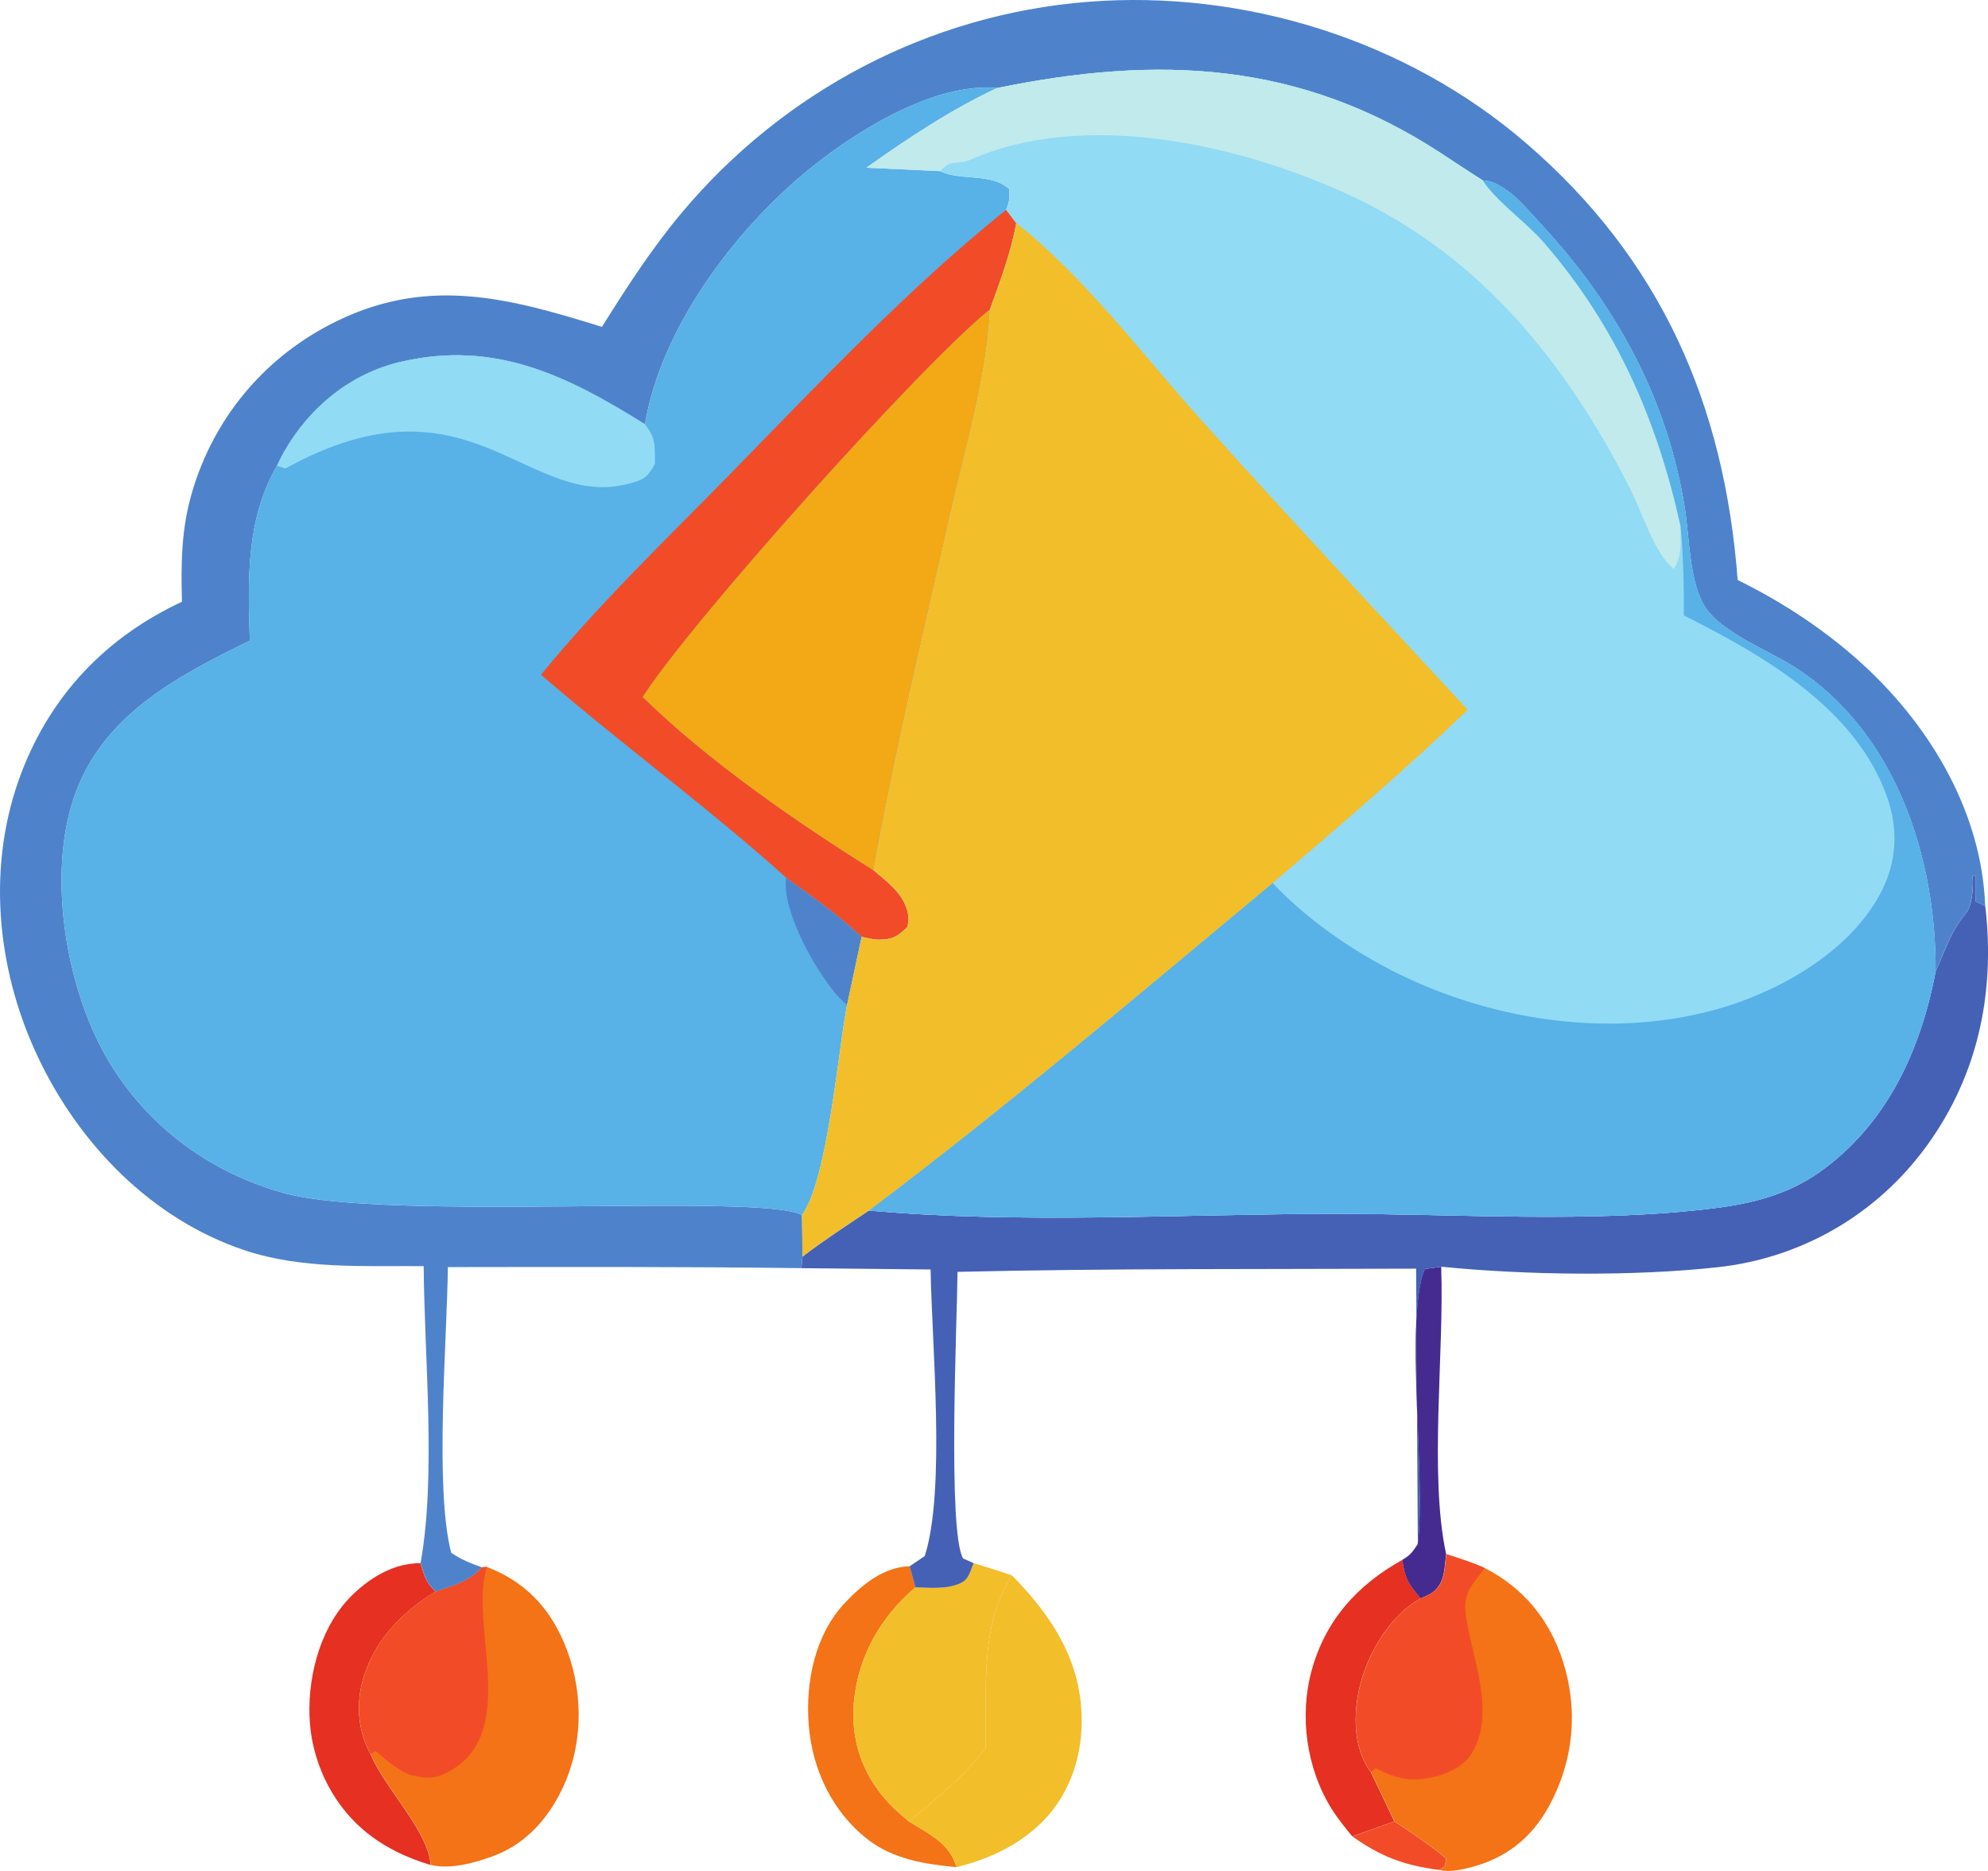 <svg width="51" height="48" viewBox="0 0 51 48" fill="none" xmlns="http://www.w3.org/2000/svg">
<path d="M35.772 46.728C36.233 47.03 36.677 47.328 37.101 47.679L37.064 47.886L36.912 47.973C36.027 47.858 35.424 47.633 34.694 47.115L35.772 46.728Z" fill="#F14C27"/>
<path d="M36.368 39.619C36.585 37.958 36.025 33.765 36.55 32.557L36.972 32.499C37.053 34.697 36.658 37.835 37.1 39.875C37.046 40.251 37.081 40.598 36.754 40.852C36.675 40.913 36.532 40.97 36.439 41.01C36.124 40.616 36.049 40.539 35.972 40.02C36.187 39.893 36.232 39.82 36.368 39.619Z" fill="#452B90"/>
<path d="M34.691 47.113C34.506 46.888 34.318 46.657 34.163 46.409C33.514 45.372 33.326 44.018 33.653 42.843C34.012 41.554 34.822 40.663 35.974 40.02C36.052 40.538 36.127 40.615 36.441 41.009C35.69 41.433 35.148 42.316 34.92 43.129C34.725 43.822 34.693 44.686 35.071 45.328C35.098 45.372 35.132 45.412 35.162 45.453L35.769 46.727L34.691 47.113Z" fill="#E53022"/>
<path d="M24.536 47.904C23.717 47.821 22.917 47.704 22.248 47.181C21.346 46.474 20.839 45.391 20.748 44.264C20.659 43.172 20.899 41.953 21.667 41.131C22.11 40.658 22.667 40.201 23.336 40.183L23.486 40.724C22.608 41.46 22.015 42.493 21.908 43.645C21.818 44.614 22.106 45.49 22.76 46.214C22.929 46.403 23.125 46.569 23.318 46.732C23.818 47.039 24.377 47.299 24.536 47.904Z" fill="#F37316"/>
<path d="M10.785 40.103C10.899 40.448 10.909 40.571 11.172 40.832C10.265 41.388 9.519 42.172 9.274 43.235C9.136 43.837 9.21 44.458 9.505 45C9.876 45.894 10.986 46.963 11.048 47.848C10.417 47.659 9.813 47.37 9.311 46.937C8.468 46.21 7.971 45.115 7.939 44.008C7.908 42.909 8.251 41.668 9.067 40.893C9.54 40.444 10.121 40.105 10.785 40.103Z" fill="#E53022"/>
<path d="M25.963 40.419C26.995 41.475 27.752 42.62 27.75 44.159C27.748 45.178 27.379 46.171 26.611 46.862C26.007 47.405 25.313 47.706 24.535 47.904C24.375 47.299 23.817 47.039 23.316 46.732C24.012 46.141 24.749 45.579 25.285 44.834C25.316 43.388 25.128 41.662 25.963 40.419Z" fill="#F2BE2A"/>
<path d="M24.979 40.103C25.306 40.206 25.639 40.302 25.963 40.42C25.128 41.663 25.316 43.388 25.285 44.835C24.749 45.58 24.012 46.142 23.317 46.732C23.123 46.569 22.928 46.403 22.758 46.215C22.105 45.491 21.816 44.614 21.907 43.646C22.014 42.493 22.606 41.461 23.485 40.724C23.868 40.73 24.297 40.78 24.651 40.612C24.862 40.51 24.889 40.303 24.979 40.103Z" fill="#F2BE2A"/>
<path d="M12.36 40.208L12.491 40.2C13.443 40.571 14.07 41.204 14.471 42.147C14.957 43.29 14.981 44.639 14.476 45.78C14.116 46.593 13.527 47.289 12.679 47.608C12.199 47.789 11.56 47.968 11.052 47.847C10.99 46.962 9.88 45.893 9.509 44.999C9.215 44.458 9.14 43.836 9.278 43.234C9.523 42.172 10.269 41.388 11.176 40.831C11.621 40.676 12.043 40.578 12.36 40.208Z" fill="#F37316"/>
<path d="M12.36 40.208L12.491 40.199C12.48 40.239 12.467 40.279 12.457 40.319C12.09 41.812 13.28 44.419 11.573 45.418C11.221 45.623 10.972 45.653 10.579 45.549C10.232 45.456 9.909 45.148 9.637 44.924L9.509 44.999C9.215 44.457 9.14 43.835 9.278 43.234C9.523 42.171 10.269 41.387 11.176 40.831C11.621 40.676 12.043 40.578 12.36 40.208Z" fill="#F14C27"/>
<path d="M37.109 39.874C37.442 39.984 37.769 40.085 38.088 40.229C39.086 40.735 39.761 41.566 40.098 42.63C40.495 43.877 40.368 45.178 39.744 46.327C39.284 47.171 38.609 47.694 37.672 47.922C37.43 47.981 37.157 48.034 36.915 47.972L37.067 47.886L37.104 47.678C36.68 47.327 36.236 47.03 35.775 46.728L35.168 45.455C35.138 45.413 35.104 45.373 35.077 45.329C34.699 44.687 34.731 43.823 34.926 43.13C35.154 42.317 35.696 41.434 36.447 41.01C36.541 40.969 36.684 40.913 36.762 40.852C37.09 40.598 37.054 40.251 37.109 39.874Z" fill="#F37316"/>
<path d="M37.109 39.874C37.442 39.983 37.769 40.084 38.088 40.228C37.764 40.673 37.523 40.859 37.604 41.437C37.755 42.531 38.385 43.904 37.767 44.967C37.509 45.411 36.854 45.63 36.36 45.649C35.943 45.665 35.655 45.543 35.294 45.369L35.168 45.454C35.138 45.412 35.104 45.373 35.077 45.328C34.699 44.687 34.731 43.822 34.926 43.129C35.154 42.316 35.696 41.433 36.447 41.009C36.541 40.969 36.684 40.912 36.762 40.851C37.09 40.597 37.054 40.25 37.109 39.874Z" fill="#F14C27"/>
<path d="M49.655 24.924C49.915 24.36 50.014 23.946 50.425 23.439C50.587 23.242 50.607 22.899 50.614 22.643C50.616 22.583 50.609 22.523 50.607 22.463L50.684 22.468C50.675 22.688 50.679 22.905 50.682 23.125L50.93 23.245C51.199 25.537 50.715 27.74 49.277 29.598C48.007 31.236 46.146 32.28 44.082 32.509C41.908 32.75 39.157 32.716 36.977 32.498L36.556 32.556C36.031 33.764 36.59 37.957 36.373 39.619L36.329 32.548C32.409 32.564 28.483 32.538 24.564 32.63C24.556 33.825 24.305 39.28 24.706 39.983L24.979 40.104C24.889 40.303 24.863 40.511 24.651 40.612C24.298 40.781 23.868 40.731 23.485 40.725L23.335 40.184L23.724 39.921C24.265 38.227 23.903 34.482 23.874 32.569L20.559 32.535L20.588 32.236C21.138 31.817 21.714 31.44 22.288 31.056C26.157 31.403 30.241 31.15 34.138 31.141C37.343 31.133 40.846 31.394 44.018 30.991C44.983 30.869 45.883 30.635 46.686 30.064C48.412 28.836 49.272 26.938 49.655 24.924Z" fill="#4561B6"/>
<path d="M15.441 8.386C16.074 7.378 16.718 6.378 17.484 5.464C20.103 2.339 23.834 0.37 27.907 0.047C31.928 -0.271 36.084 1.032 39.144 3.667C42.618 6.657 44.238 10.386 44.578 14.88C45.766 15.467 46.887 16.206 47.858 17.11C49.562 18.699 50.841 20.876 50.928 23.245L50.68 23.125C50.677 22.905 50.673 22.688 50.682 22.469L50.605 22.463C50.607 22.523 50.614 22.583 50.612 22.643C50.605 22.9 50.584 23.242 50.423 23.44C50.011 23.946 49.913 24.36 49.653 24.925C49.67 22.016 48.636 18.786 46.05 17.124C45.388 16.698 44.151 16.226 43.732 15.561C43.338 14.937 43.337 13.787 43.224 13.064C42.787 10.27 41.471 7.852 39.569 5.793C39.176 5.368 38.612 4.651 38.036 4.628C37.676 4.4 37.324 4.164 36.967 3.931C33.349 1.565 29.715 1.412 25.579 2.258C23.953 2.105 21.909 3.394 20.697 4.393C18.822 5.937 16.949 8.442 16.546 10.887C14.571 9.653 12.712 8.721 10.29 9.281C8.997 9.581 7.943 10.444 7.29 11.587C7.223 11.705 7.165 11.828 7.105 11.95C6.307 13.321 6.358 14.906 6.41 16.436C4.525 17.363 2.592 18.363 1.885 20.498C1.243 22.434 1.67 25.132 2.615 26.914C3.595 28.761 5.297 30.068 7.313 30.615C9.978 31.339 19.527 30.599 20.575 31.172L20.587 32.236L20.557 32.535C17.535 32.496 14.512 32.504 11.49 32.508C11.467 34.411 11.145 38.184 11.575 39.837C11.832 40.011 12.066 40.106 12.359 40.209C12.042 40.579 11.62 40.677 11.175 40.832C10.912 40.571 10.902 40.448 10.789 40.103C11.194 37.852 10.885 34.816 10.869 32.483C9.35 32.474 7.737 32.564 6.278 32.077C3.885 31.277 2.023 29.349 0.965 27.102C-0.101 24.837 -0.351 22.172 0.555 19.809C1.32 17.814 2.733 16.34 4.668 15.438C4.641 14.459 4.649 13.564 4.932 12.611C5.478 10.765 6.722 9.244 8.429 8.345C10.87 7.06 12.976 7.617 15.441 8.386Z" fill="#4E83CC"/>
<path d="M16.546 10.887C16.949 8.441 18.823 5.936 20.697 4.392C21.91 3.393 23.954 2.104 25.58 2.258C24.41 2.802 23.277 3.555 22.227 4.302L24.111 4.389C24.163 4.41 24.213 4.433 24.267 4.45C24.804 4.618 25.465 4.461 25.895 4.853C25.898 5.08 25.903 5.169 25.811 5.382L26.069 5.725C25.931 6.488 25.655 7.208 25.396 7.937C25.318 9.656 24.764 11.495 24.384 13.175C23.696 16.22 22.963 19.256 22.411 22.329C22.777 22.638 23.192 22.938 23.291 23.437C23.319 23.577 23.298 23.649 23.279 23.78C23.03 24.017 22.917 24.103 22.545 24.108C22.417 24.109 22.233 24.063 22.104 24.035L21.73 25.782C21.493 27.008 21.236 30.237 20.576 31.172C19.527 30.599 9.978 31.338 7.312 30.615C5.297 30.068 3.595 28.761 2.615 26.913C1.669 25.131 1.243 22.433 1.884 20.498C2.592 18.363 4.525 17.363 6.409 16.436C6.357 14.906 6.306 13.321 7.104 11.949C7.164 11.827 7.223 11.705 7.29 11.587C7.943 10.443 8.996 9.58 10.29 9.28C12.712 8.72 14.571 9.653 16.546 10.887Z" fill="#58B1E7"/>
<path d="M20.165 22.519C20.841 23 21.494 23.469 22.101 24.035L21.727 25.781C21.648 25.706 21.517 25.591 21.442 25.5C20.879 24.822 20.063 23.371 20.165 22.519Z" fill="#4E83CC"/>
<path d="M7.105 11.948C7.165 11.826 7.224 11.704 7.291 11.586C7.944 10.442 8.998 9.579 10.291 9.28C12.713 8.719 14.573 9.652 16.547 10.886C16.844 11.269 16.789 11.425 16.804 11.898C16.614 12.229 16.559 12.293 16.161 12.402C13.511 13.131 12.07 9.394 7.318 12.022L7.105 11.948Z" fill="#91DBF4"/>
<path d="M25.813 5.382L26.071 5.725C25.933 6.488 25.657 7.208 25.398 7.936C23.65 9.339 17.733 15.938 16.49 17.881C18.162 19.521 20.424 21.083 22.413 22.329C22.779 22.637 23.194 22.938 23.293 23.437C23.321 23.577 23.3 23.649 23.281 23.779C23.032 24.016 22.919 24.103 22.547 24.107C22.419 24.109 22.235 24.063 22.106 24.035C21.499 23.469 20.846 23 20.17 22.519C18.159 20.707 15.933 19.086 13.879 17.31C15.366 15.492 17.096 13.833 18.739 12.154C21.005 9.839 23.284 7.41 25.813 5.382Z" fill="#F14C27"/>
<path d="M25.396 7.937C25.319 9.657 24.765 11.496 24.384 13.176C23.697 16.221 22.963 19.257 22.412 22.33C20.423 21.084 18.16 19.522 16.488 17.882C17.731 15.939 23.648 9.34 25.396 7.937Z" fill="#F3A815"/>
<path d="M25.582 2.259C29.718 1.412 33.352 1.565 36.97 3.931C37.327 4.164 37.679 4.4 38.039 4.628C38.615 4.651 39.18 5.368 39.572 5.793C41.474 7.852 42.79 10.27 43.227 13.064C43.34 13.787 43.342 14.937 43.735 15.561C44.154 16.226 45.391 16.698 46.053 17.124C48.639 18.786 49.673 22.016 49.657 24.925C49.273 26.938 48.413 28.836 46.687 30.065C45.885 30.636 44.984 30.87 44.019 30.992C40.847 31.395 37.344 31.134 34.139 31.141C30.242 31.151 26.158 31.404 22.29 31.057C21.715 31.44 21.139 31.817 20.589 32.236L20.578 31.172C21.239 30.237 21.495 27.008 21.733 25.782L22.107 24.036C22.235 24.064 22.419 24.11 22.547 24.108C22.919 24.104 23.032 24.017 23.282 23.78C23.301 23.65 23.321 23.578 23.293 23.438C23.194 22.939 22.779 22.638 22.413 22.33C22.965 19.256 23.698 16.221 24.386 13.176C24.766 11.496 25.32 9.657 25.398 7.937C25.657 7.209 25.933 6.489 26.071 5.725L25.813 5.383C25.905 5.17 25.9 5.08 25.898 4.854C25.467 4.461 24.806 4.619 24.269 4.451C24.216 4.434 24.165 4.41 24.113 4.39L22.229 4.303C23.279 3.556 24.412 2.803 25.582 2.259Z" fill="#91DBF4"/>
<path d="M25.58 2.259C29.716 1.412 33.35 1.566 36.968 3.931C37.325 4.165 37.678 4.4 38.038 4.628C38.07 4.674 38.1 4.722 38.136 4.767C38.564 5.31 39.175 5.721 39.633 6.254C41.465 8.378 42.511 10.772 43.111 13.491C43.112 13.919 43.161 14.216 42.944 14.598C42.456 14.232 42.117 13.129 41.834 12.568C40.238 9.411 38.085 6.677 34.833 5.107C32.086 3.782 28.123 2.833 25.16 3.988C24.932 4.076 24.831 4.153 24.57 4.168C24.305 4.184 24.315 4.226 24.111 4.39L22.227 4.303C23.277 3.556 24.41 2.803 25.58 2.259Z" fill="#C1EAEC"/>
<path d="M38.039 4.627C38.614 4.65 39.179 5.367 39.572 5.792C41.474 7.851 42.79 10.27 43.227 13.063C43.34 13.787 43.341 14.937 43.735 15.56C44.154 16.225 45.391 16.697 46.053 17.123C48.639 18.785 49.673 22.015 49.656 24.924C49.273 26.938 48.412 28.836 46.687 30.064C45.884 30.635 44.983 30.869 44.019 30.991C40.847 31.394 37.343 31.133 34.138 31.141C30.241 31.15 26.158 31.403 22.289 31.056C25.843 28.382 29.228 25.497 32.647 22.654C33.431 23.49 34.453 24.224 35.461 24.77C38.082 26.189 41.419 26.718 44.298 25.817C45.833 25.336 47.55 24.317 48.287 22.829C48.659 22.076 48.695 21.271 48.423 20.48C47.632 18.182 45.236 16.812 43.198 15.789C43.2 15.015 43.186 14.262 43.112 13.49C42.512 10.771 41.466 8.377 39.634 6.253C39.176 5.72 38.565 5.309 38.137 4.766C38.102 4.721 38.071 4.673 38.039 4.627Z" fill="#58B1E7"/>
<path d="M26.072 5.725C27.832 7.111 29.359 9.159 30.86 10.826C33.097 13.312 35.381 15.758 37.653 18.212C36.041 19.756 34.344 21.207 32.648 22.654C29.229 25.497 25.843 28.382 22.29 31.057C21.715 31.44 21.139 31.817 20.589 32.236L20.578 31.172C21.239 30.237 21.495 27.008 21.733 25.782L22.107 24.035C22.235 24.064 22.419 24.11 22.547 24.108C22.919 24.104 23.032 24.017 23.282 23.78C23.301 23.65 23.321 23.578 23.293 23.438C23.194 22.938 22.779 22.638 22.413 22.33C22.965 19.256 23.699 16.22 24.386 13.176C24.766 11.496 25.32 9.657 25.398 7.937C25.657 7.209 25.933 6.489 26.072 5.725Z" fill="#F2BE2A"/>
</svg>
